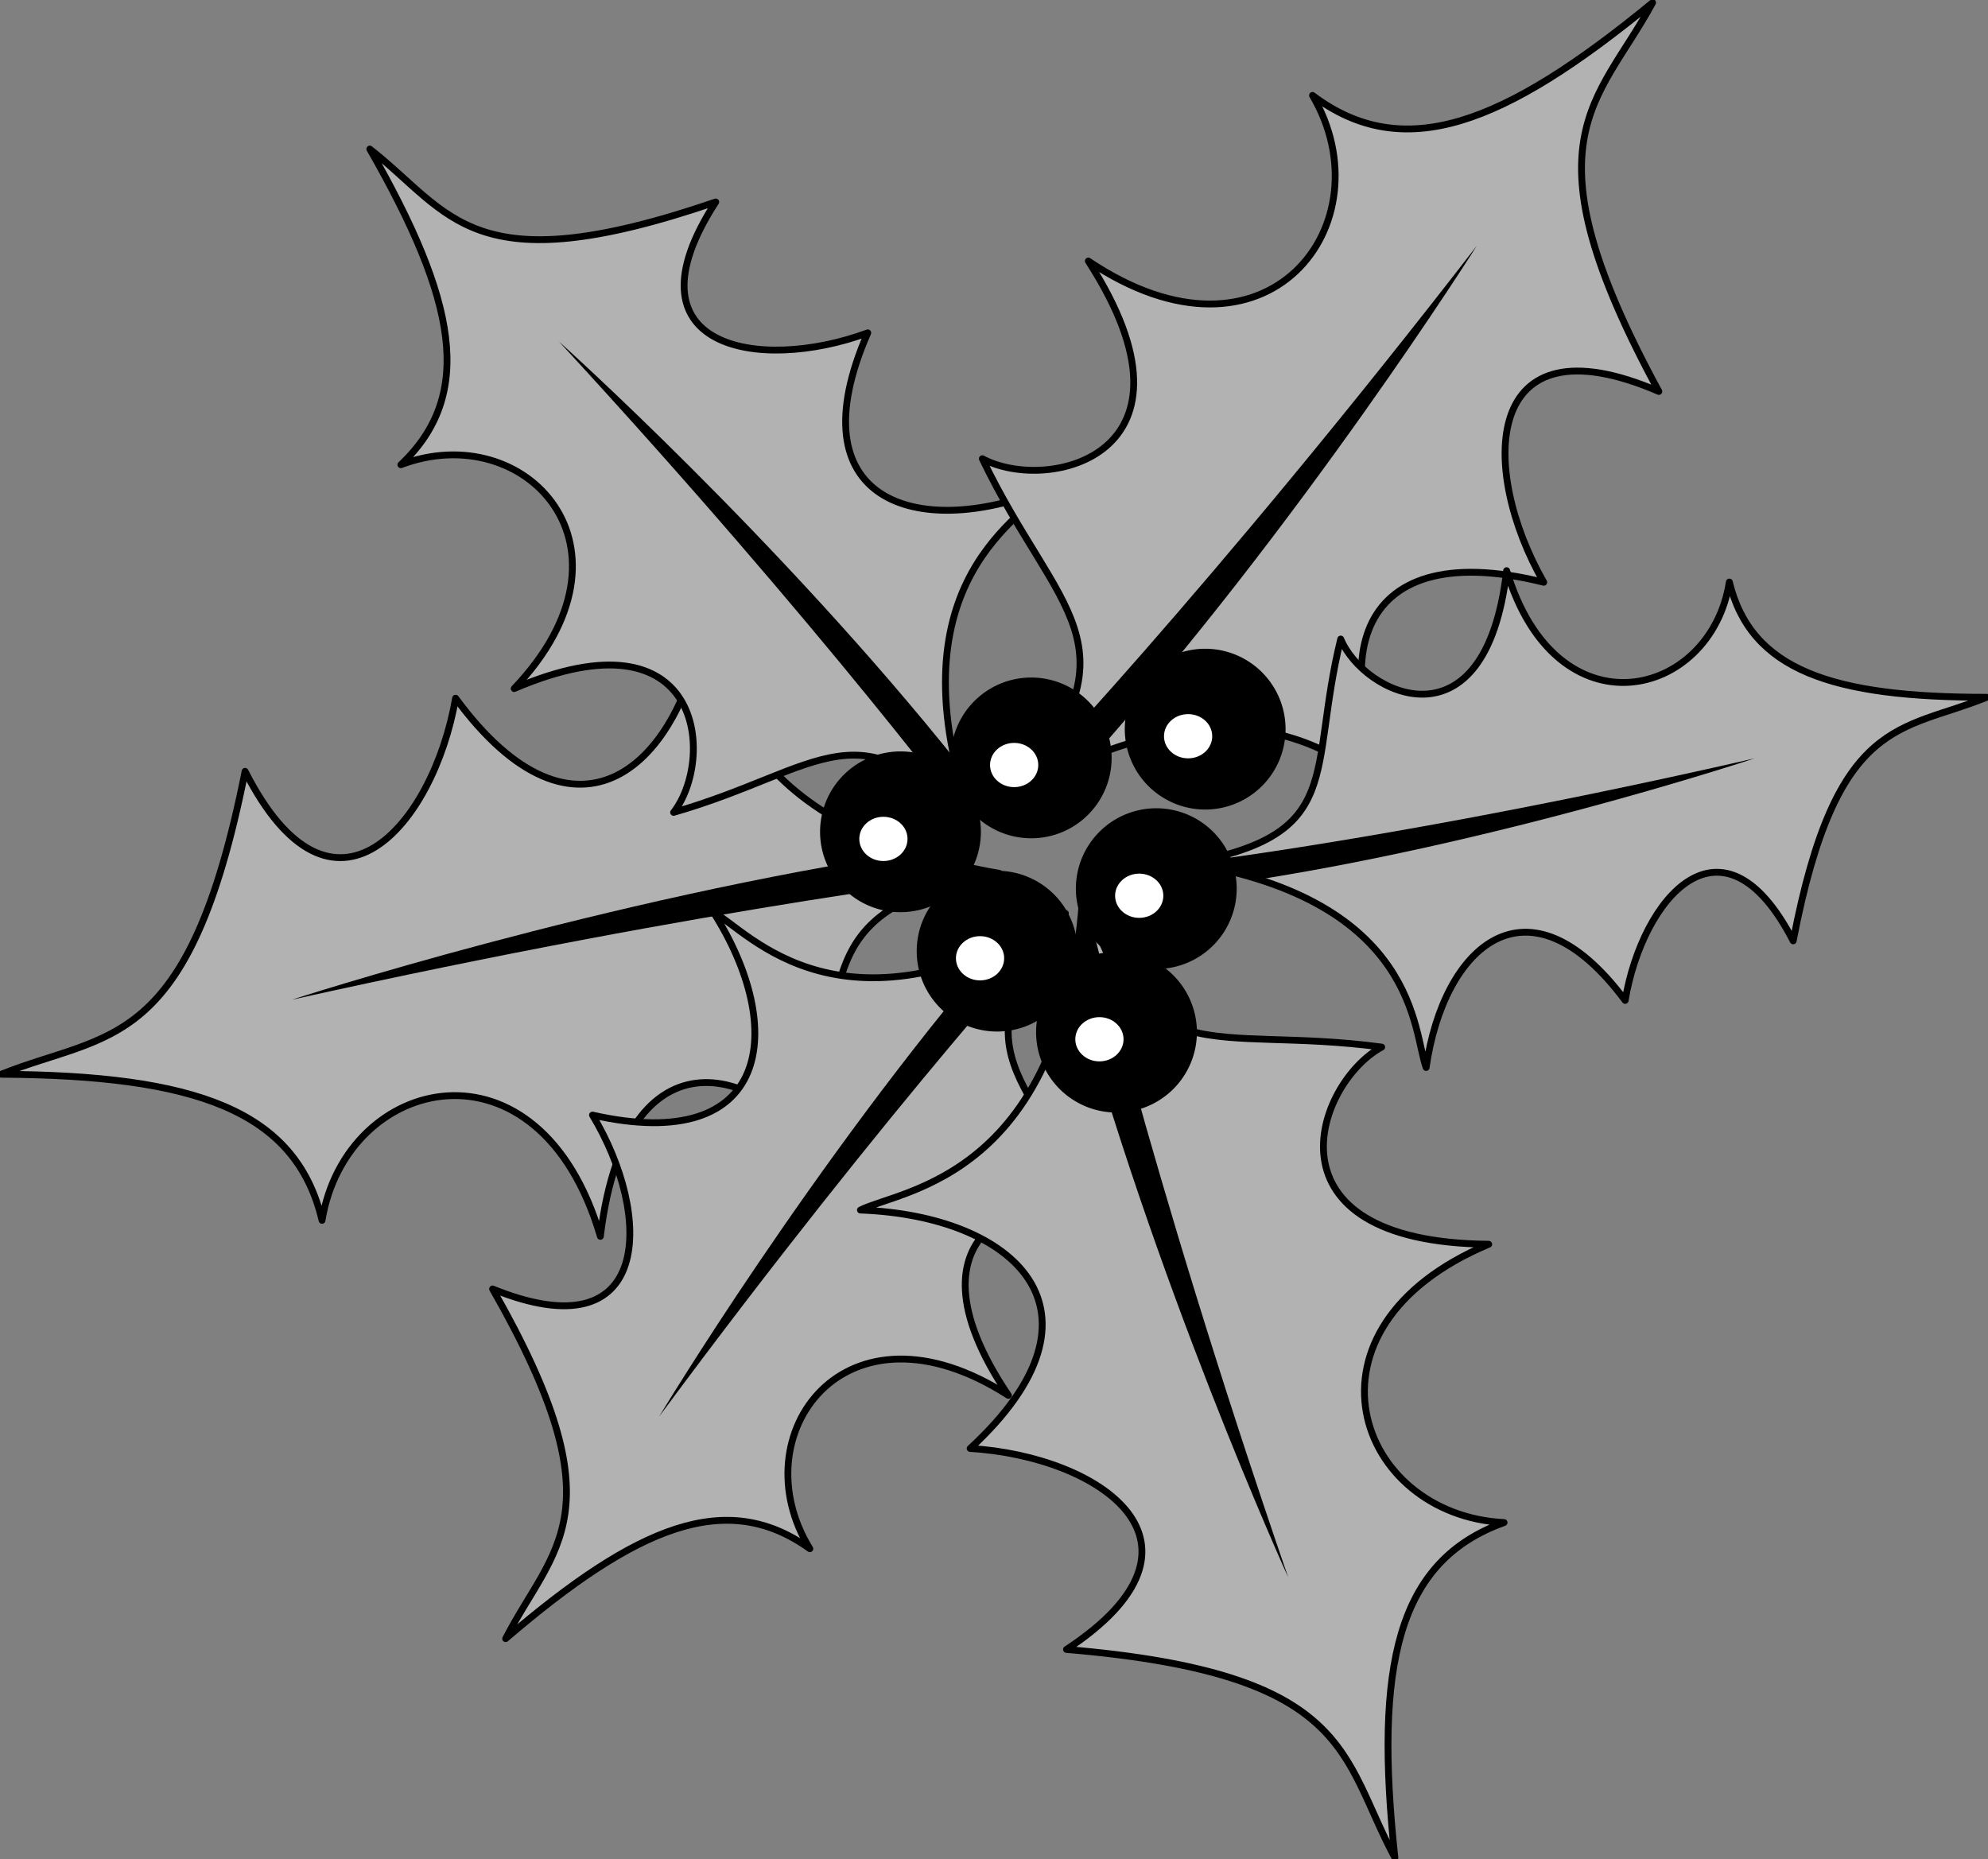 <svg xmlns="http://www.w3.org/2000/svg" width="174.858" height="163.554"><rect width="100%" height="100%" fill="#808080" stroke="none"/><path fill="#b2b2b2" d="M40.073 61.415c-1.965 11.254-10.829 21.57-18.516 6.434C16.627 92.646 9.498 90.736.112 94.497c16.976.098 25.914 3.121 28.214 12.852 2.106-12.828 19.133-16.852 24.48 1.406 2.438-20.101 15.817-13.5 18.286-7.406 3.707-14.75-.453-21.473 16.809-24.523C62.729 72.5 63.4 57.954 61.994 54.177c-1.988 13.316-11.312 21.684-21.921 7.238"/><path fill="none" stroke="#000" stroke-linecap="round" stroke-linejoin="round" stroke-width=".6" d="M40.073 61.415c-1.965 11.254-10.829 21.57-18.516 6.434C16.627 92.646 9.498 90.736.112 94.497c16.976.098 25.914 3.121 28.214 12.852 2.106-12.828 19.133-16.852 24.48 1.406 2.438-20.101 15.817-13.5 18.286-7.406 3.707-14.75-.453-21.473 16.809-24.523C62.729 72.5 63.4 57.954 61.994 54.177c-1.988 13.316-11.312 21.684-21.921 7.238zm0 0"/><path d="M80.893 74.884c-27.797 4.133-55.23 13.059-55.23 13.059C63.243 79.572 87.9 76.826 87.9 76.826s-3.516-.2-7.008-1.942"/><path fill="#b2b2b2" d="M52.112 98.087c5.308 8.805 5.37 21.047-8.786 15.297 11.282 19.758 5.309 22.668 1.149 30.762 11.594-9.95 19.453-13.168 26.758-7.91-6.14-9.961 3.058-22.746 17.465-13.489-10.2-15.101 2.785-18.507 8.058-15.824C90.573 94.716 83.78 92.6 93.71 80.341c-19.656 11.91-27.781 1.629-30.968-.11 6.503 10.227 5.105 21.415-10.63 17.856"/><path fill="none" stroke="#000" stroke-linecap="round" stroke-linejoin="round" stroke-width=".6" d="M52.112 98.087c5.308 8.805 5.37 21.047-8.786 15.297 11.282 19.758 5.309 22.668 1.149 30.762 11.594-9.95 19.453-13.168 26.758-7.91-6.14-9.961 3.058-22.746 17.465-13.489-10.2-15.101 2.785-18.507 8.058-15.824C90.573 94.716 83.78 92.6 93.71 80.341c-19.656 11.91-27.781 1.629-30.968-.11 6.503 10.227 5.105 21.415-10.63 17.856zm0 0"/><path d="M87.803 83.158c-16.453 19.207-29.832 41.457-29.832 41.457C78.576 96.75 93.709 80.34 93.709 80.34s-2.504 1.938-5.906 2.817"/><path fill="#b2b2b2" d="M85.33 127.415c11.403.688 22.649 8.34 8.473 17.68 25.195 2.11 24.098 9.41 28.887 18.316-1.813-16.882.191-26.101 9.605-29.48-12.984-.648-18.898-17.121-1.351-24.48-20.25-.172-15.196-14.204-9.414-17.344-15.07-2.024-21.286 2.863-26.258-13.946-1.473 25.497-16 26.461-19.594 28.282 13.453.484 22.816 8.808 9.652 20.972"/><path fill="none" stroke="#000" stroke-linecap="round" stroke-linejoin="round" stroke-width=".6" d="M85.33 127.415c11.403.688 22.649 8.34 8.473 17.68 25.195 2.11 24.098 9.41 28.887 18.316-1.813-16.882.191-26.101 9.605-29.48-12.984-.648-18.898-17.121-1.351-24.48-20.25-.172-15.196-14.204-9.414-17.344-15.07-2.024-21.286 2.863-26.258-13.946-1.473 25.497-16 26.461-19.594 28.282 13.453.484 22.816 8.808 9.652 20.972zm0 0"/><path d="M94.131 85.341c7.227 27.156 19.176 53.414 19.176 53.414-12.535-36.406-18.035-60.594-18.035-60.594s.199 3.512-1.14 7.18"/><path fill="#b2b2b2" d="M76.326 29.279c-9.648 3.554-21.683 1.312-13.37-11.512-21.532 7.367-23.266.953-30.43-4.656 7.59 13.261 9.273 21.582 2.734 27.77 10.938-4.157 21.766 7.284 9.965 19.69 16.75-7.18 17.652 6.215 14.023 10.891 13.153-3.777 16.508-10.05 26.684 2.008-8.004-21.547 3.625-27.594 5.93-30.394-11.266 4.464-21.993.984-15.536-13.797"/><path fill="none" stroke="#000" stroke-linecap="round" stroke-linejoin="round" stroke-width=".6" d="M76.326 29.279c-9.648 3.554-21.683 1.312-13.37-11.512-21.532 7.367-23.266.953-30.43-4.656 7.59 13.261 9.273 21.582 2.734 27.77 10.938-4.157 21.766 7.284 9.965 19.69 16.75-7.18 17.652 6.215 14.023 10.891 13.153-3.777 16.508-10.05 26.684 2.008-8.004-21.547 3.625-27.594 5.93-30.394-11.266 4.464-21.993.984-15.536-13.797zm0 0"/><path d="M84.276 67.138c-15.77-19.773-35.11-37.094-35.11-37.094C72.658 55.517 85.932 73.47 85.932 73.47s-1.438-2.824-1.656-6.332"/><path fill="#b2b2b2" d="M135.783 51.22c-5.683-9.91-5.464-23.508 10.125-16.785-12.07-22.219-5.363-25.309-.55-34.203-13.118 10.781-21.922 14.172-29.914 8.16 6.586 11.207-3.938 25.191-19.72 14.57 10.974 17.016-3.53 20.496-9.323 17.387 6.578 13.707 14.074 16.219 2.754 29.605 22.12-12.77 30.902-1.156 34.398.848-6.98-11.508-5.164-23.906 12.23-19.582"/><path fill="none" stroke="#000" stroke-linecap="round" stroke-linejoin="round" stroke-width=".6" d="M135.783 51.22c-5.683-9.91-5.464-23.508 10.125-16.785-12.07-22.219-5.363-25.309-.55-34.203-13.118 10.781-21.922 14.172-29.914 8.16 6.586 11.207-3.938 25.191-19.72 14.57 10.974 17.016-3.53 20.496-9.323 17.387 6.578 13.707 14.074 16.219 2.754 29.605 22.12-12.77 30.902-1.156 34.398.848-6.98-11.508-5.164-23.906 12.23-19.582zm0 0"/><path d="M95.783 66.962c18.73-20.949 34.118-45.351 34.118-45.351-23.543 30.465-40.746 48.343-40.746 48.343s2.828-2.097 6.628-2.992"/><path fill="#b2b2b2" d="M142.944 88.001c1.511-9.011 8.55-17.308 14.78-5.238 3.813-19.863 9.528-18.371 17.02-21.426-13.582.008-20.746-2.367-22.636-10.14-1.617 10.273-15.223 13.578-19.59-1-1.852 16.093-12.586 10.879-14.594 6.015-2.89 11.82.473 17.176-13.32 19.707 20.156 3.332 19.691 14.969 20.836 17.985 1.527-10.66 8.941-17.403 17.504-5.903"/><path fill="none" stroke="#000" stroke-linecap="round" stroke-linejoin="round" stroke-width=".6" d="M142.944 88.001c1.511-9.011 8.55-17.308 14.78-5.238 3.813-19.863 9.528-18.371 17.02-21.426-13.582.008-20.746-2.367-22.636-10.14-1.617 10.273-15.223 13.578-19.59-1-1.852 16.093-12.586 10.879-14.594 6.015-2.89 11.82.473 17.176-13.32 19.707 20.156 3.332 19.691 14.969 20.836 17.985 1.527-10.66 8.941-17.403 17.504-5.903zm0 0"/><path d="M110.221 77.435c22.215-3.445 44.113-10.727 44.113-10.727-30.023 6.887-49.73 9.211-49.73 9.211s2.812.137 5.617 1.516m-12.02 20.43a7.072 7.072 0 0 0 7.075-7.07 7.072 7.072 0 0 0-7.075-7.071 7.069 7.069 0 0 0-7.07 7.07 7.068 7.068 0 0 0 7.07 7.07"/><path fill="#fff" d="M96.701 93.365c1.172 0 2.122-.872 2.122-1.946 0-1.074-.95-1.945-2.122-1.945-1.171 0-2.12.871-2.12 1.945s.949 1.946 2.12 1.946"/><path d="M87.701 90.74a7.072 7.072 0 0 0 7.075-7.07 7.072 7.072 0 0 0-7.075-7.071 7.069 7.069 0 0 0-7.07 7.07 7.068 7.068 0 0 0 7.07 7.07"/><path fill="#fff" d="M86.201 86.24c1.172 0 2.122-.872 2.122-1.946 0-1.074-.95-1.945-2.122-1.945-1.171 0-2.12.871-2.12 1.945s.949 1.946 2.12 1.946"/><path d="M79.201 80.24a7.072 7.072 0 0 0 7.075-7.07 7.072 7.072 0 0 0-7.075-7.071 7.069 7.069 0 0 0-7.07 7.07 7.068 7.068 0 0 0 7.07 7.07"/><path fill="#fff" d="M77.701 75.74c1.172 0 2.122-.872 2.122-1.946 0-1.074-.95-1.945-2.122-1.945-1.171 0-2.12.871-2.12 1.945s.949 1.946 2.12 1.946"/><path d="M101.701 85.24a7.072 7.072 0 0 0 7.075-7.07 7.072 7.072 0 0 0-7.075-7.071 7.069 7.069 0 0 0-7.07 7.07 7.068 7.068 0 0 0 7.07 7.07"/><path fill="#fff" d="M100.201 80.74c1.172 0 2.122-.872 2.122-1.946 0-1.074-.95-1.945-2.122-1.945-1.171 0-2.12.871-2.12 1.945s.949 1.946 2.12 1.946"/><path d="M90.701 73.74a7.072 7.072 0 0 0 7.075-7.07 7.072 7.072 0 0 0-7.075-7.071 7.069 7.069 0 0 0-7.07 7.07 7.068 7.068 0 0 0 7.07 7.07"/><path fill="#fff" d="M89.201 69.24c1.172 0 2.122-.872 2.122-1.946 0-1.074-.95-1.945-2.122-1.945-1.171 0-2.12.871-2.12 1.945s.949 1.946 2.12 1.946"/><path d="M106.002 71.212a7.072 7.072 0 1 0 0-14.145 7.071 7.071 0 0 0-7.07 7.071 7.074 7.074 0 0 0 7.07 7.074"/><path fill="#fff" d="M104.502 66.708c1.172 0 2.121-.87 2.121-1.945 0-1.074-.949-1.945-2.12-1.945-1.173 0-2.122.87-2.122 1.945 0 1.074.95 1.945 2.121 1.945"/></svg>

